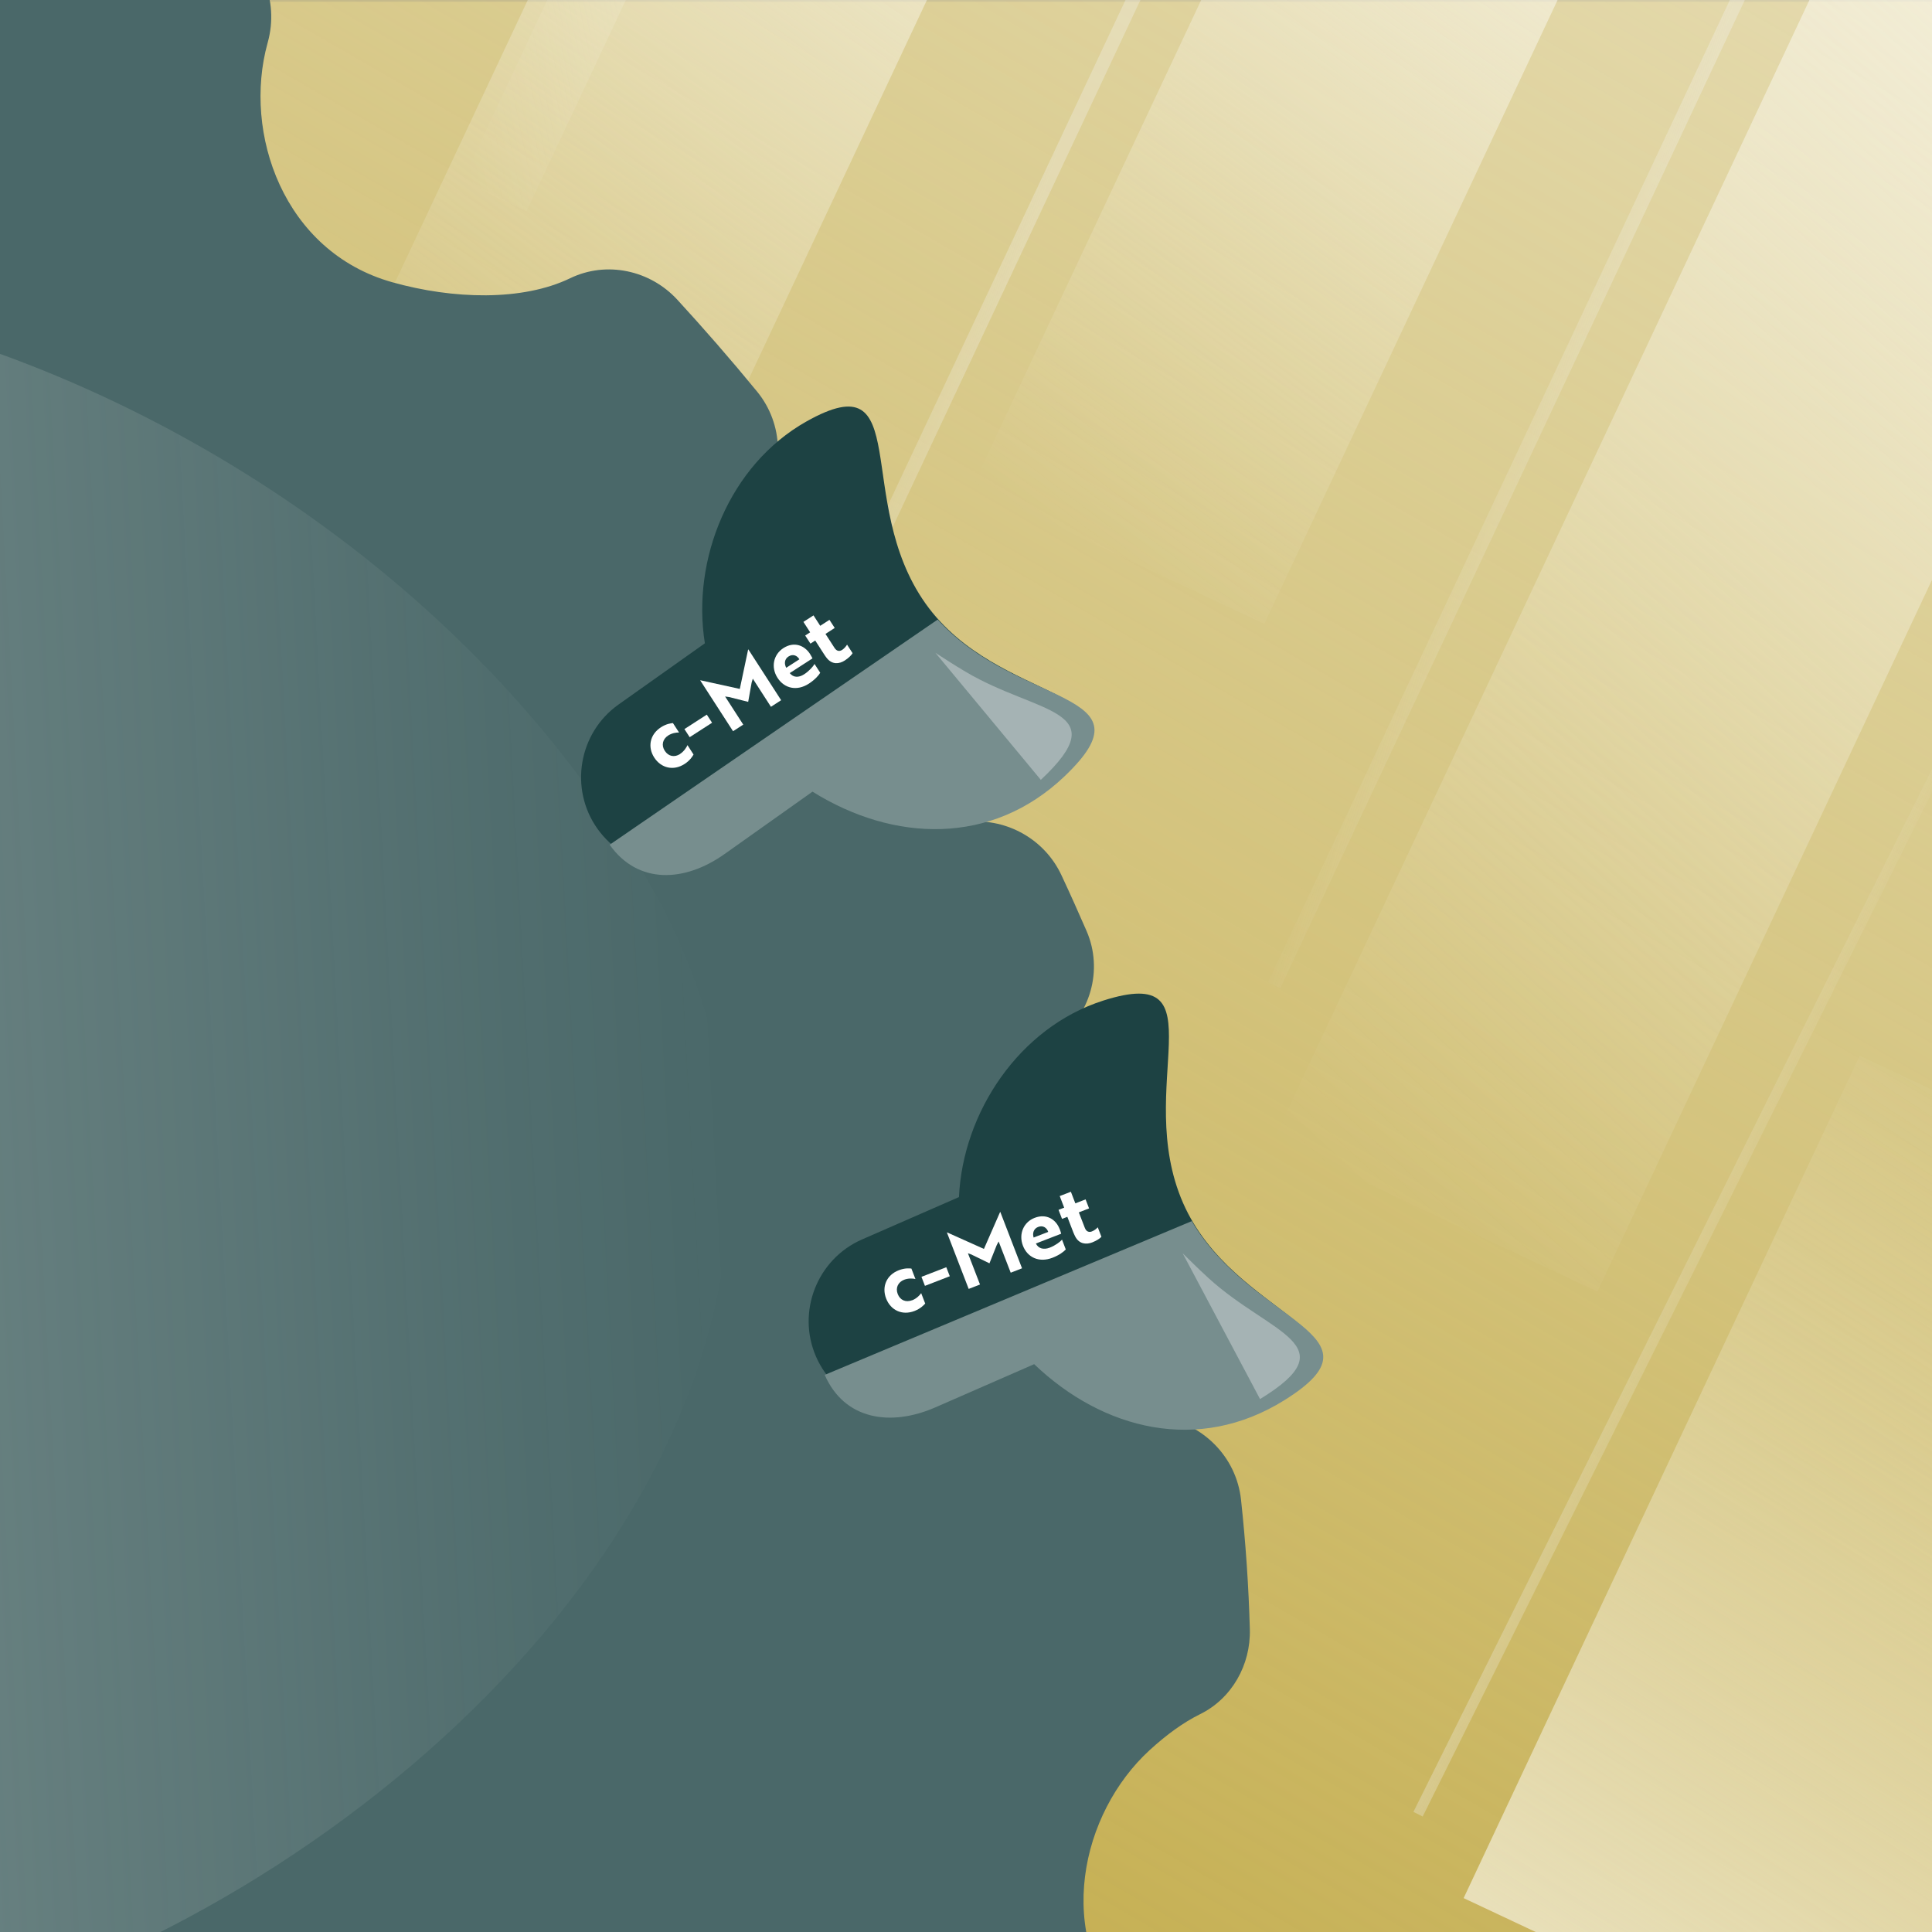 <?xml version="1.0" encoding="UTF-8"?>
<svg id="Layer_1" data-name="Layer 1" xmlns="http://www.w3.org/2000/svg" xmlns:xlink="http://www.w3.org/1999/xlink" viewBox="0 0 359.94 360">
  <rect x="0" y="0" width="359.94" height="360" fill="#333333" stroke="none"/>
  <defs>
    <style>
      .cls-1 {
        fill: #778e8e;
      }

      .cls-2 {
        fill: #4a6869;
      }

      .cls-3 {
        clip-path: url(#clippath-1);
      }

      .cls-4 {
        fill: url(#linear-gradient-7);
      }

      .cls-4, .cls-5, .cls-6, .cls-7 {
        opacity: .3;
      }

      .cls-5 {
        fill: url(#linear-gradient-8);
      }

      .cls-6 {
        fill: url(#linear-gradient-9);
      }

      .cls-7 {
        fill: url(#linear-gradient-6);
      }

      .cls-8 {
        fill: url(#linear-gradient-5);
      }

      .cls-8, .cls-9, .cls-10, .cls-11, .cls-12, .cls-13, .cls-14 {
        opacity: .6;
      }

      .cls-9 {
        fill: url(#linear-gradient-2);
      }

      .cls-10 {
        fill: url(#linear-gradient-3);
      }

      .cls-11 {
        fill: url(#linear-gradient-4);
      }

      .cls-12 {
        fill: url(#linear-gradient);
      }

      .cls-15 {
        fill: #1d4243;
      }

      .cls-16 {
        fill: #fff;
      }

      .cls-17 {
        fill: #a5b3b4;
      }

      .cls-13 {
        fill: url(#linear-gradient-10);
      }

      .cls-14 {
        fill: url(#linear-gradient-11);
      }

      .cls-18 {
        fill: url(#linear-gradient-13);
      }

      .cls-18, .cls-19 {
        opacity: .4;
      }

      .cls-19 {
        fill: url(#linear-gradient-12);
      }

      .cls-20 {
        fill: #411848;
      }

      .cls-21 {
        clip-path: url(#clippath);
      }

      .cls-22 {
        opacity: .5;
      }

      .cls-22, .cls-23 {
        fill: #e2c549;
      }

      .cls-23 {
        opacity: .25;
      }
    </style>
    <clipPath id="clippath">
      <rect class="cls-23" y="0" width="360" height="360"/>
    </clipPath>
    <linearGradient id="linear-gradient" x1="829.4" y1="828.24" x2="403.52" y2="582.35" gradientTransform="translate(-436.46 -525.3)" gradientUnits="userSpaceOnUse">
      <stop offset="0" stop-color="#fdfcf6"/>
      <stop offset=".21" stop-color="#fdfcf6" stop-opacity=".77"/>
      <stop offset=".6" stop-color="#fdfcf6" stop-opacity=".36"/>
      <stop offset=".87" stop-color="#fdfcf6" stop-opacity=".1"/>
      <stop offset="1" stop-color="#fdfcf6" stop-opacity="0"/>
    </linearGradient>
    <linearGradient id="linear-gradient-2" x1="13.31" y1="-193.91" x2="-110.56" y2="-70.04" gradientTransform="translate(172.29 63.41) scale(.7 .94)" xlink:href="#linear-gradient"/>
    <linearGradient id="linear-gradient-3" x1="28.86" y1="-149.08" x2="-95.01" y2="-25.21" gradientTransform="translate(242.96 88.75) scale(3.57 .76)" xlink:href="#linear-gradient"/>
    <linearGradient id="linear-gradient-4" x1="268.63" y1="-113.16" x2="144.76" y2="10.71" gradientTransform="translate(-409.48 168.42) scale(3.54 1.11)" xlink:href="#linear-gradient"/>
    <linearGradient id="linear-gradient-5" x1="154.99" y1="-100.36" x2="31.12" y2="23.51" gradientTransform="translate(-55.05 58.84) scale(3.19 .68)" xlink:href="#linear-gradient"/>
    <linearGradient id="linear-gradient-6" x1="-1156.24" y1="-142.14" x2="-1280.11" y2="-18.27" gradientTransform="translate(203.59 76.96) scale(.13 .92)" gradientUnits="userSpaceOnUse">
      <stop offset="0" stop-color="#f6f6f6"/>
      <stop offset="1" stop-color="#fdfcf6" stop-opacity="0"/>
    </linearGradient>
    <linearGradient id="linear-gradient-7" x1="747.3" y1="-170.35" x2="623.44" y2="-46.48" gradientTransform="translate(190.41 188.02) scale(.13 .92)" gradientUnits="userSpaceOnUse">
      <stop offset="0" stop-color="#f6f6f6"/>
      <stop offset=".19" stop-color="#f7f7f6" stop-opacity=".79"/>
      <stop offset=".59" stop-color="#faf9f6" stop-opacity=".37"/>
      <stop offset=".87" stop-color="#fcfbf6" stop-opacity=".1"/>
      <stop offset="1" stop-color="#fdfcf6" stop-opacity="0"/>
    </linearGradient>
    <linearGradient id="linear-gradient-8" x1="1898.13" y1="198.19" x2="1774.26" y2="322.05" gradientTransform="translate(-86.76 -193.47) scale(.13 1.17)" gradientUnits="userSpaceOnUse">
      <stop offset="0" stop-color="#f6f6f6"/>
      <stop offset=".19" stop-color="#f7f7f6" stop-opacity=".79"/>
      <stop offset=".59" stop-color="#faf9f6" stop-opacity=".37"/>
      <stop offset=".87" stop-color="#fcfbf6" stop-opacity=".1"/>
      <stop offset="1" stop-color="#fdfcf6" stop-opacity="0"/>
    </linearGradient>
    <linearGradient id="linear-gradient-9" x1="365.03" y1="76.96" x2="241.16" y2="200.83" gradientTransform="translate(288.1 77.9) scale(.1 1.08)" gradientUnits="userSpaceOnUse">
      <stop offset="0" stop-color="#f6f6f6"/>
      <stop offset=".19" stop-color="#f7f7f6" stop-opacity=".79"/>
      <stop offset=".59" stop-color="#faf9f6" stop-opacity=".37"/>
      <stop offset=".87" stop-color="#fcfbf6" stop-opacity=".1"/>
      <stop offset="1" stop-color="#fdfcf6" stop-opacity="0"/>
    </linearGradient>
    <linearGradient id="linear-gradient-10" x1="113.78" y1="-100.88" x2="-10.09" y2="22.99" gradientTransform="translate(-133.61 255.22) scale(3.57 .76)" xlink:href="#linear-gradient"/>
    <linearGradient id="linear-gradient-11" x1="34.03" y1="-15.03" x2="-89.83" y2="108.84" gradientTransform="translate(503.74 260.98) scale(5.33 .76)" xlink:href="#linear-gradient"/>
    <linearGradient id="linear-gradient-12" x1="-184.71" y1="238.85" x2="141.69" y2="238.85" gradientTransform="translate(-23.74 -67.29) rotate(3.58) scale(1.02 1.17) skewX(7.64)" xlink:href="#linear-gradient"/>
    <clipPath id="clippath-1">
      <rect class="cls-23" x="379.92" y="-.01" width="360" height="360"/>
    </clipPath>
    <linearGradient id="linear-gradient-13" x1="188.1" y1="218.67" x2="514.5" y2="218.67" gradientTransform="translate(-23.74 -67.29) rotate(3.58) scale(1.02 1.17) skewX(7.64)" xlink:href="#linear-gradient"/>
  </defs>
  <rect class="cls-22" x="-.03" y=".31" width="360" height="360"/>
  <g>
    <rect class="cls-22" y="0" width="360" height="360"/>
    <g>
      <rect class="cls-23" y="0" width="360" height="360"/>
      <g class="cls-21">
        <rect class="cls-12" x="0" y="0" width="360" height="360" transform="translate(0 360) rotate(-90)"/>
        <rect class="cls-9" x="131.46" y="-169.42" width="13.25" height="216.27" transform="translate(-12.95 -64.58) rotate(25.18)"/>
        <rect class="cls-10" x="91.18" y="-64" width="67.3" height="173.43" transform="translate(21.53 -50.96) rotate(25.18)"/>
        <rect class="cls-11" x="288.12" y="-15.25" width="66.63" height="253.76" transform="translate(78.04 -126.15) rotate(25.18)"/>
        <rect class="cls-8" x="211.65" y="-45.87" width="60.09" height="156.78" transform="translate(36.81 -99.75) rotate(25.18)"/>
        <rect class="cls-7" x="39.01" y="-102.63" width="2.53" height="211.18" transform="translate(5.09 -16.85) rotate(25.18)"/>
        <rect class="cls-4" x="281.03" y="-17.6" width="2.53" height="211.18" transform="translate(64.27 -111.75) rotate(25.18)"/>
        <rect class="cls-5" x="157.33" y="-22.6" width="2.52" height="268.47" transform="translate(62.57 -56.87) rotate(25.18)"/>
        <rect class="cls-6" x="318.13" y="104.25" width="1.93" height="246.65" transform="translate(503.49 573.42) rotate(-153.56)"/>
        <rect class="cls-13" x="17.91" y="139" width="67.3" height="173.43" transform="translate(2.19 451.92) rotate(-154.82)"/>
        <rect class="cls-14" x="304.81" y="209.8" width="100.44" height="173.43" transform="translate(550.16 715.91) rotate(-154.82)"/>
        <path class="cls-2" d="M210.36,376.03c-14.23-15.55-8.95-38.27,3.81-49.96,3.2-2.93,6.31-5.18,9.41-6.71,5.93-2.92,9.45-9.2,9.27-15.82-.22-8.01-.77-16.06-1.64-24.12-.86-7.99-7.06-14.18-15-15.46-9.51-1.53-19.69-8.42-27.3-16.74-14.23-15.55-8.95-38.27,3.81-49.96,1.36-1.24,2.7-2.36,4.03-3.35,6.37-4.76,8.85-13.15,5.68-20.47-1.51-3.47-3.06-6.93-4.67-10.37-3.09-6.63-10-10.57-17.28-9.98-6.78.54-14.21-.36-21.07-2.29-20.28-5.7-27.84-27.81-23.23-44.52,1.37-4.98,3.15-9.08,5.48-12.3,4.58-6.33,4.35-14.98-.62-21.04-4.81-5.86-9.77-11.57-14.85-17.1-5.08-5.53-13.21-7.26-19.95-4.01-8.92,4.31-21.83,3.94-33.17.75-20.28-5.7-27.84-27.81-23.23-44.52.01-.05.03-.1.04-.15,2.18-7.82-1.21-16.11-8.33-20.06C20.28-23.93-1.84-32.59-24.31-37.38c-163.48-34.86-239.6,18.62-277.41,155.59-36.5,132.23,23.35,307.3,183.91,352.42,128.89,36.22,283.3,26.62,333.34-72.72,3.36-6.67,1.86-14.7-3.41-20.04-.6-.61-1.19-1.23-1.76-1.86Z"/>
        <g>
          <path class="cls-15" d="M238.88,260c19.8-12.33-9.03-14.31-18.47-35.88s7.32-44.78-14.86-37.71c-15.66,5-26.17,20.83-26.89,36.61l-18.07,7.9c-8.36,3.66-12.21,13.49-8.55,21.85,3.66,8.36,13.49,12.21,21.85,8.55l18.41-8.05c12.89,12.31,30.63,16.68,46.59,6.73Z"/>
          <path class="cls-16" d="M169.94,242.25c.86-.33,1.48-1.03,1.68-1.33l.75,1.94c-.23.25-.83.93-1.99,1.38-2.3.89-4.44-.13-5.29-2.32s.06-4.38,2.36-5.27c1.15-.44,2.01-.35,2.35-.31l.75,1.95c-.51-.13-1.35-.16-2.1.13-1.13.44-1.65,1.5-1.2,2.66s1.51,1.61,2.68,1.16Z"/>
          <path class="cls-16" d="M171.67,237.88l4.63-1.79.65,1.68-4.63,1.79-.65-1.68Z"/>
          <path class="cls-16" d="M181.06,233.75l-.73-.26,2.25,5.82-2.11.82-4.05-10.5.04-.02,6.85,3.07,3.01-6.87.04-.02,4.05,10.5-2.11.82-2.25-5.82-.36.69c-.44,1.13-.89,2.26-1.35,3.38-1.09-.52-2.18-1.06-3.27-1.59Z"/>
          <path class="cls-16" d="M197.42,228.95c.15.39.24.75.28.9l-4.71,1.82c.46.94,1.43,1.22,2.59.77,1.02-.39,1.97-1.11,2.28-1.49l.7,1.83c-.36.4-1.21,1.06-2.49,1.55-2.47.95-4.64-.04-5.49-2.24s.13-4.41,2.18-5.2c2.21-.85,3.96.29,4.65,2.07ZM193.42,228.58c-.86.33-1.1,1.18-.85,1.98l2.72-1.05c-.27-.79-.99-1.27-1.86-.93Z"/>
          <path class="cls-16" d="M198.26,224.99l-.83-2.16,2.08-.8.83,2.16,1.91-.74.65,1.68-1.91.74,1.12,2.89c.29.76.84.85,1.31.66.45-.17.85-.49,1.1-.77l.68,1.77c-.25.28-.85.71-1.7,1.04-1.13.44-2.45.33-3.19-1.11-.1-.22-.23-.46-.33-.72l-1.13-2.93-.99.38-.65-1.68,1.03-.4Z"/>
          <path class="cls-1" d="M153.65,256.15c3.66,8.36,12.25,9.7,20.61,6.05l18.41-8.05c12.89,12.31,30.63,16.68,46.59,6.73,19.8-12.33-5.91-14.15-17.23-33.38"/>
          <path class="cls-17" d="M234.75,260.65c16.54-10.1,1.85-12.09-9.57-22.51-2.31-2.11-3.23-3.09-4.84-4.64"/>
        </g>
        <path class="cls-19" d="M120.41,163.57c45.65,78.75-16.49,158.19-88.81,195.5-79.57,41.04-170.72-22.35-207.99-102.53-38.61-83.06-29.99-139.75,46.72-187.05,69.31-42.74,197.58,3.51,250.08,94.09Z"/>
        <g>
          <path class="cls-15" d="M197.81,143.82c16.88-16.1-11.75-12.18-25.38-31.38-13.62-19.2-1.94-45.34-22.22-33.9-14.32,8.08-21.39,25.72-18.89,41.31l-16.09,11.41c-7.44,5.28-9.21,15.69-3.93,23.13,5.28,7.44,15.69,9.21,23.13,3.93l16.38-11.62c15.12,9.43,33.38,10.1,46.98-2.88Z"/>
          <path class="cls-16" d="M126.7,140.46c.78-.5,1.24-1.31,1.38-1.64l1.13,1.75c-.17.3-.62,1.08-1.67,1.76-2.07,1.34-4.38.77-5.65-1.19s-.83-4.3,1.24-5.64c1.03-.67,1.9-.75,2.24-.79l1.14,1.76c-.53-.02-1.35.12-2.03.56-1.02.66-1.31,1.8-.63,2.85s1.81,1.27,2.86.59Z"/>
          <path class="cls-16" d="M127.51,135.83l4.17-2.69.98,1.51-4.17,2.69-.98-1.51Z"/>
          <path class="cls-16" d="M135.86,129.87l-.77-.11,3.38,5.24-1.9,1.23-6.11-9.46.04-.03,7.33,1.61,1.55-7.34.04-.02,6.11,9.46-1.9,1.23-3.38-5.24-.22.74c-.2,1.19-.42,2.39-.64,3.58-1.18-.29-2.35-.59-3.53-.89Z"/>
          <path class="cls-16" d="M150.91,121.84c.23.35.39.69.46.82l-4.24,2.74c.65.83,1.64.9,2.69.22.92-.59,1.7-1.48,1.93-1.92l1.06,1.64c-.27.47-.97,1.28-2.12,2.03-2.23,1.44-4.55.9-5.83-1.08s-.77-4.34,1.08-5.54c1.99-1.29,3.93-.52,4.97,1.08ZM146.91,122.3c-.78.5-.83,1.38-.43,2.11l2.45-1.58c-.42-.72-1.22-1.04-2.01-.53Z"/>
          <path class="cls-16" d="M150.93,117.8l-1.25-1.94,1.88-1.21,1.25,1.94,1.72-1.11.98,1.51-1.72,1.11,1.68,2.6c.44.69.99.66,1.42.38.4-.26.73-.66.92-.98l1.03,1.59c-.19.33-.69.87-1.45,1.36-1.02.66-2.33.82-3.35-.44-.15-.2-.31-.4-.46-.64l-1.7-2.64-.89.58-.98-1.51.93-.6Z"/>
          <path class="cls-1" d="M113.58,157.38c5.28,7.44,13.97,7.01,21.41,1.73l16.38-11.62c15.12,9.43,33.38,10.1,46.98-2.88,16.88-16.1-8.67-12.65-23.66-29.18"/>
          <path class="cls-17" d="M193.91,145.29c14.14-13.25-.65-12.22-13.95-20.1-2.69-1.6-3.8-2.37-5.68-3.56"/>
        </g>
      </g>
    </g>
  </g>
  <g>
    <rect class="cls-23" x="379.92" y="-.01" width="360" height="360"/>
    <g class="cls-3">
      <path class="cls-20" d="M398.59,374.16c54.37,18.83,97.14,18.19,131.92-8.39,2.03-1.55,2.44-4.42,1.01-6.54-5.57-8.25-6.63-19.2-1.82-28.72,7.07-14,24.16-19.62,38.16-12.54h.02c1.1.57,2.44.17,3.06-.89,2.42-4.23,4.8-8.66,7.14-13.31.66-1.31.1-2.89-1.21-3.55,0,0-.02,0-.02-.01-14-7.07-19.62-24.16-12.54-38.16,5.33-10.56,16.36-16.34,27.46-15.51,3.4.25,6.58-2.18,7-5.57.19-1.48.35-2.96.5-4.46.54-5.41-2.74-10.48-7.88-12.25h0c-10.86-3.76-20.07-16.17-15.53-29.34,2.52-7.32,7.15-14.44,12.82-17.7,4.35-2.51,6.55-7.61,5.43-12.51s-2.32-9.56-3.68-14.31c-1.44-5.02-6.04-8.45-11.26-8.33-2.64.06-5.55-.51-8.8-1.64-10.86-3.76-20.07-16.17-15.53-29.34,1.53-4.43,3.82-8.78,6.65-12.25,3.09-3.79,3.56-9.07,1.08-13.29-1.26-2.14-2.54-4.26-3.86-6.36-2.8-4.47-8.32-6.27-13.31-4.59-1.04.35-2.16.66-3.35.93-11.2,2.56-25.59-3.1-28.71-16.68-1.66-7.25-1.59-15.37,1.16-21.11,2.3-4.81,1.26-10.52-2.79-14-4.05-3.47-8.2-6.77-12.46-9.88-3.58-2.61-8.38-3.04-12.26-.91-1.99,1.09-4.37,1.93-7.15,2.57-11.2,2.56-25.59-3.1-28.71-16.68-.12-.52-.23-1.04-.33-1.56-.95-4.94-4.86-8.81-9.85-9.49-73.03-9.9-136.46,70.42-165.3,154.07-35.96,104.28,37.01,202.54,122.96,232.3Z"/>
      <path class="cls-18" d="M500.34,163.56c45.65,78.75-16.49,158.19-88.81,195.5-79.57,41.04-170.72-22.35-207.99-102.53-38.61-83.06-29.99-139.75,46.72-187.05,69.31-42.74,197.58,3.51,250.08,94.09Z"/>
    </g>
  </g>
</svg>